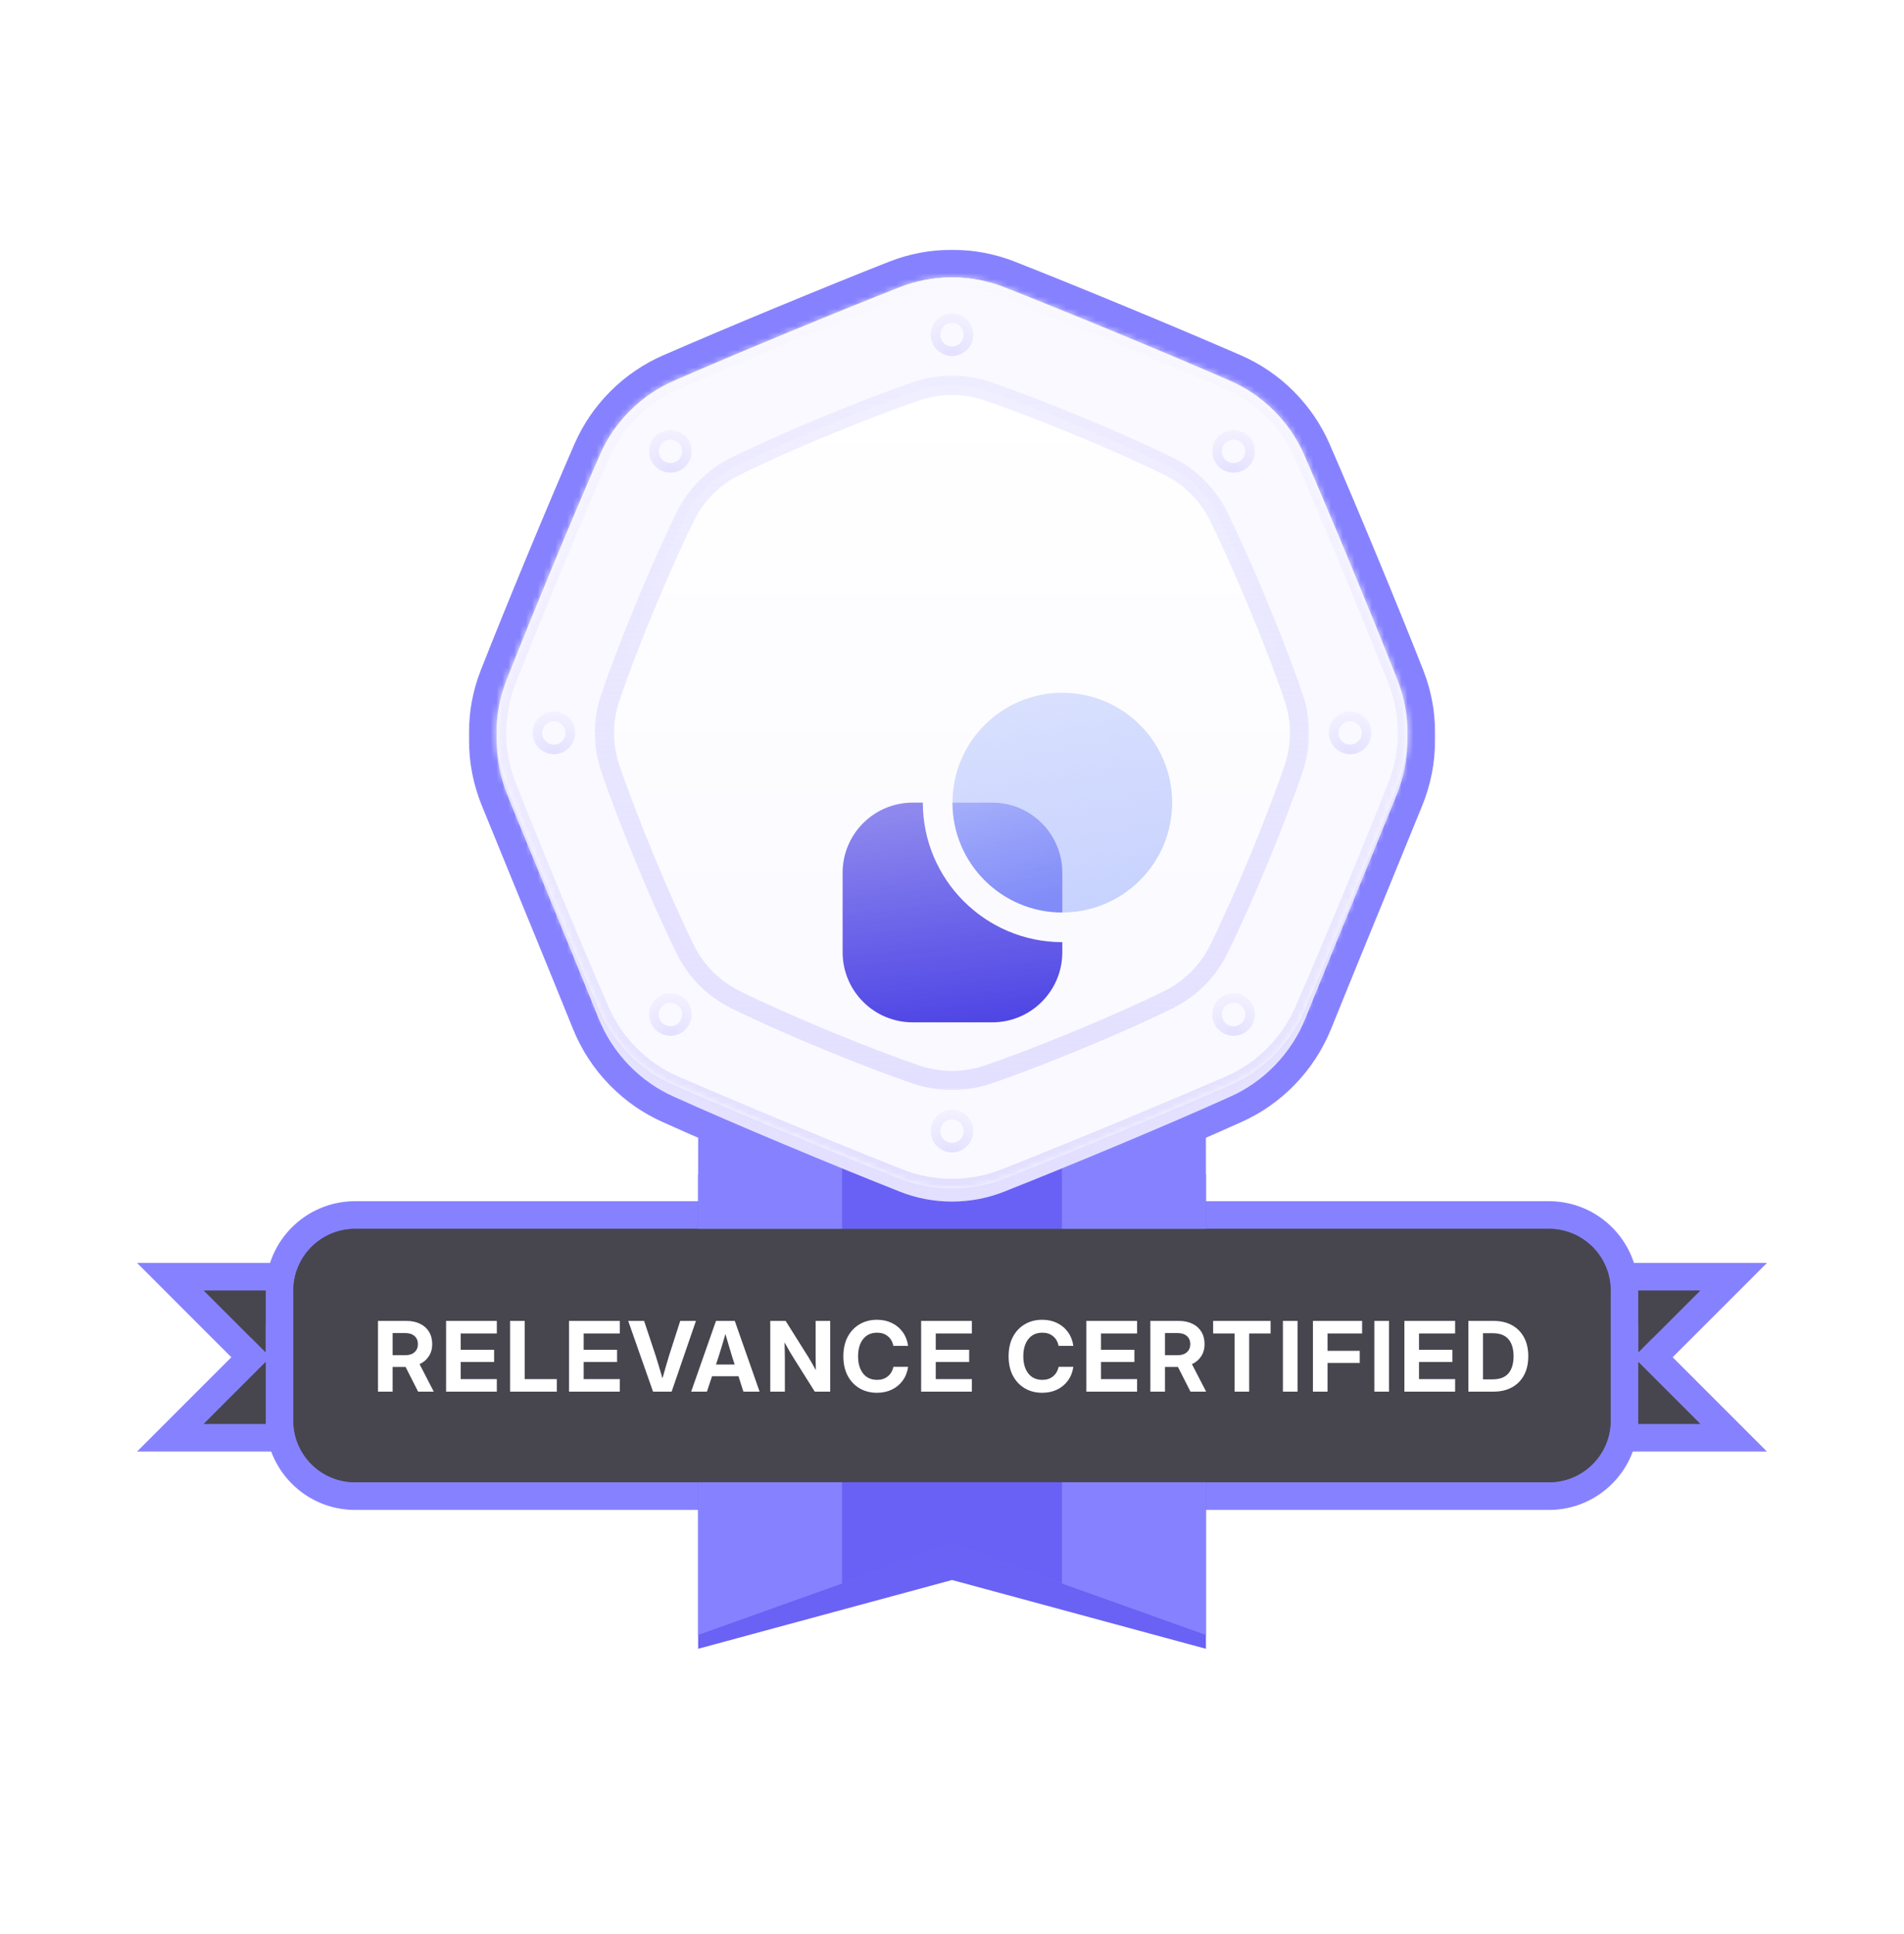<svg width="324" height="329" viewBox="0 0 324 329" fill="none" xmlns="http://www.w3.org/2000/svg">
<path d="M263.575 206.729H60.426C53.322 206.729 47.563 212.489 47.563 219.593V241.685C47.563 248.789 53.322 254.548 60.426 254.548H263.575C270.679 254.548 276.438 248.789 276.438 241.685L276.438 219.593C276.438 212.489 270.679 206.729 263.575 206.729Z" fill="#47464F" stroke="#8682FF" stroke-width="4.712"/>
<mask id="path-3-outside-1_277_3095" maskUnits="userSpaceOnUse" x="79.51" y="42.209" width="165" height="167" fill="black">
<rect fill="white" x="79.51" y="42.209" width="165" height="167"/>
<path fill-rule="evenodd" clip-rule="evenodd" d="M92.901 151.304C96.089 159.079 99.391 167.134 101.863 173.272C103.056 176.235 104.837 179.01 107.207 181.415C109.382 183.621 111.865 185.325 114.515 186.525C125.166 191.351 142.244 198.44 153.114 202.749C155.87 203.842 158.868 204.441 162.005 204.441C165.141 204.441 168.139 203.842 170.895 202.749C181.765 198.44 198.842 191.351 209.494 186.525C212.144 185.325 214.627 183.621 216.802 181.415C219.172 179.01 220.953 176.235 222.146 173.273C224.616 167.137 227.917 159.087 231.104 151.314C233.488 145.5 235.808 139.842 237.668 135.257C238.848 132.349 239.499 129.164 239.499 125.825C239.499 125.636 239.497 125.448 239.493 125.26C239.497 125.075 239.499 124.889 239.499 124.703C239.499 121.55 238.902 118.537 237.815 115.77C233.562 104.948 226.572 88.074 221.927 77.415C220.74 74.689 219.031 72.136 216.802 69.906C214.572 67.677 212.019 65.968 209.293 64.781C198.634 60.136 181.76 53.146 170.938 48.893C168.171 47.806 165.157 47.209 162.005 47.209C158.852 47.209 155.838 47.806 153.071 48.893C142.249 53.146 125.375 60.136 114.716 64.781C111.99 65.968 109.437 67.677 107.207 69.906C104.978 72.136 103.269 74.689 102.082 77.415C97.437 88.074 90.447 104.948 86.195 115.77C85.107 118.537 84.51 121.55 84.51 124.703C84.51 124.889 84.512 125.075 84.516 125.26C84.512 125.448 84.51 125.636 84.51 125.825C84.51 129.164 85.161 132.349 86.341 135.257C88.201 139.839 90.519 145.493 92.901 151.304Z"/>
</mask>
<path d="M101.863 173.272L97.492 175.032L97.492 175.032L101.863 173.272ZM92.901 151.304L88.542 153.091L88.542 153.091L92.901 151.304ZM107.207 181.415L103.852 184.722L103.852 184.722L107.207 181.415ZM114.515 186.525L112.571 190.817L112.571 190.817L114.515 186.525ZM153.114 202.749L151.378 207.129L151.378 207.129L153.114 202.749ZM170.895 202.749L169.158 198.37L169.158 198.37L170.895 202.749ZM209.494 186.525L211.438 190.817L211.438 190.817L209.494 186.525ZM216.802 181.415L220.157 184.722L220.157 184.722L216.802 181.415ZM222.146 173.273L217.776 171.513L217.775 171.513L222.146 173.273ZM231.104 151.314L235.463 153.102L235.463 153.102L231.104 151.314ZM237.668 135.257L242.034 137.029L242.034 137.029L237.668 135.257ZM239.493 125.26L234.783 125.155L234.78 125.259L234.783 125.364L239.493 125.26ZM237.815 115.77L233.43 117.493L233.43 117.493L237.815 115.77ZM221.927 77.415L226.247 75.532L226.246 75.532L221.927 77.415ZM216.802 69.906L220.133 66.575L220.133 66.575L216.802 69.906ZM209.293 64.781L211.176 60.462L211.176 60.462L209.293 64.781ZM170.938 48.893L172.661 44.508L172.661 44.508L170.938 48.893ZM153.071 48.893L151.348 44.508L151.348 44.508L153.071 48.893ZM114.716 64.781L116.598 69.1L116.598 69.1L114.716 64.781ZM102.082 77.415L97.762 75.533L97.762 75.533L102.082 77.415ZM86.195 115.77L81.809 114.046L81.809 114.046L86.195 115.77ZM84.516 125.26L89.227 125.364L89.229 125.259L89.226 125.155L84.516 125.26ZM86.341 135.257L81.975 137.029L81.975 137.029L86.341 135.257ZM106.233 171.513C103.755 165.358 100.446 157.287 97.26 149.517L88.542 153.091C91.732 160.872 95.028 168.911 97.492 175.032L106.233 171.513ZM110.563 178.107C108.64 176.157 107.199 173.91 106.233 171.513L97.492 175.032C98.912 178.559 101.034 181.864 103.852 184.722L110.563 178.107ZM116.459 182.234C114.33 181.269 112.327 179.897 110.563 178.107L103.852 184.722C106.437 187.345 109.399 189.38 112.571 190.817L116.459 182.234ZM154.851 198.37C144.019 194.076 127.017 187.017 116.459 182.234L112.571 190.817C123.316 195.685 140.469 202.805 151.378 207.129L154.851 198.37ZM162.005 199.73C159.473 199.73 157.063 199.247 154.851 198.37L151.378 207.129C154.676 208.437 158.263 209.153 162.005 209.153V199.73ZM169.158 198.37C166.946 199.247 164.536 199.73 162.005 199.73V209.153C165.746 209.153 169.333 208.437 172.631 207.129L169.158 198.37ZM207.55 182.234C196.992 187.017 179.99 194.076 169.158 198.37L172.631 207.129C183.54 202.805 200.693 195.685 211.438 190.817L207.55 182.234ZM213.446 178.107C211.682 179.897 209.679 181.269 207.55 182.234L211.438 190.817C214.61 189.38 217.572 187.345 220.157 184.722L213.446 178.107ZM217.775 171.513C216.81 173.911 215.369 176.157 213.446 178.107L220.157 184.722C222.975 181.864 225.096 178.559 226.517 175.032L217.775 171.513ZM226.744 149.527C223.56 157.294 220.253 165.361 217.776 171.513L226.517 175.032C228.98 168.914 232.274 160.879 235.463 153.102L226.744 149.527ZM233.303 133.485C231.446 138.06 229.129 143.71 226.744 149.527L235.463 153.102C237.846 147.29 240.169 141.623 242.034 137.029L233.303 133.485ZM234.788 125.825C234.788 128.548 234.258 131.132 233.303 133.485L242.034 137.029C243.439 133.567 244.211 129.781 244.211 125.825H234.788ZM234.783 125.364C234.786 125.517 234.788 125.671 234.788 125.825H244.211C244.211 125.601 244.208 125.379 244.203 125.156L234.783 125.364ZM234.788 124.703C234.788 124.854 234.786 125.005 234.783 125.155L244.203 125.365C244.208 125.145 244.211 124.925 244.211 124.703H234.788ZM233.43 117.493C234.305 119.72 234.788 122.15 234.788 124.703H244.211C244.211 120.951 243.499 117.354 242.2 114.046L233.43 117.493ZM217.608 79.297C222.23 89.904 229.198 106.724 233.43 117.493L242.2 114.046C237.926 103.171 230.915 86.245 226.247 75.532L217.608 79.297ZM213.47 73.238C215.276 75.044 216.652 77.103 217.608 79.297L226.246 75.532C224.827 72.275 222.786 69.228 220.133 66.575L213.47 73.238ZM207.411 69.1C209.605 70.056 211.664 71.432 213.47 73.238L220.133 66.575C217.48 63.922 214.433 61.881 211.176 60.462L207.411 69.1ZM169.215 53.278C179.983 57.51 196.804 64.478 207.411 69.1L211.176 60.462C200.463 55.794 183.537 48.782 172.661 44.508L169.215 53.278ZM162.005 51.92C164.558 51.92 166.988 52.403 169.215 53.278L172.661 44.508C169.354 43.209 165.757 42.497 162.005 42.497V51.92ZM154.794 53.278C157.021 52.403 159.451 51.92 162.005 51.92V42.497C158.252 42.497 154.655 43.209 151.348 44.508L154.794 53.278ZM116.598 69.1C127.205 64.478 144.026 57.51 154.794 53.278L151.348 44.508C140.472 48.782 123.545 55.794 112.833 60.462L116.598 69.1ZM110.539 73.238C112.345 71.432 114.404 70.056 116.598 69.1L112.833 60.462C109.576 61.881 106.529 63.922 103.876 66.575L110.539 73.238ZM106.401 79.297C107.357 77.103 108.733 75.044 110.539 73.238L103.876 66.575C101.223 69.228 99.182 72.275 97.762 75.533L106.401 79.297ZM90.58 117.493C94.811 106.724 101.779 89.904 106.401 79.297L97.762 75.533C93.094 86.245 86.083 103.171 81.809 114.046L90.58 117.493ZM89.221 124.703C89.221 122.15 89.704 119.72 90.58 117.493L81.809 114.046C80.51 117.354 79.798 120.951 79.798 124.703H89.221ZM89.226 125.155C89.223 125.005 89.221 124.854 89.221 124.703H79.798C79.798 124.925 79.801 125.145 79.806 125.365L89.226 125.155ZM89.221 125.825C89.221 125.671 89.223 125.517 89.227 125.364L79.806 125.156C79.801 125.379 79.798 125.602 79.798 125.825H89.221ZM90.706 133.485C89.751 131.132 89.221 128.548 89.221 125.825H79.798C79.798 129.781 80.57 133.567 81.975 137.029L90.706 133.485ZM97.26 149.517C94.877 143.704 92.562 138.058 90.706 133.485L81.975 137.029C83.839 141.62 86.161 147.283 88.542 153.091L97.26 149.517Z" fill="#8682FF" mask="url(#path-3-outside-1_277_3095)"/>
<path d="M118.801 199.834H205.208V280.527L162.005 268.823L118.801 280.527V199.834Z" fill="#6A61F5"/>
<path d="M118.801 172.606H205.208V278.172L162.005 262.743L118.801 278.172V172.606Z" fill="#8682FF"/>
<path d="M143.29 166.612H180.72V269.423L162.005 262.744L143.29 269.423V166.612Z" fill="#4D40EC" fill-opacity="0.5"/>
<path fill-rule="evenodd" clip-rule="evenodd" d="M101.858 173.272C97.54 162.547 90.684 145.97 86.336 135.257C85.156 132.349 84.505 129.164 84.505 125.825C84.505 122.486 85.156 119.301 86.336 116.393C90.684 105.68 97.54 89.103 101.858 78.377C103.051 75.415 104.833 72.639 107.203 70.235C109.378 68.029 111.86 66.325 114.511 65.125C125.162 60.299 142.239 53.21 153.11 48.901C155.865 47.808 158.863 47.209 162 47.209C165.136 47.209 168.135 47.808 170.89 48.901C181.761 53.21 198.838 60.299 209.489 65.125C212.139 66.325 214.622 68.029 216.797 70.235C219.167 72.639 220.949 75.415 222.141 78.377C226.46 89.102 233.315 105.68 237.664 116.393C238.844 119.301 239.495 122.486 239.495 125.825C239.495 129.164 238.844 132.349 237.664 135.257C233.315 145.97 226.46 162.547 222.141 173.273C220.949 176.235 219.167 179.01 216.797 181.415C214.622 183.621 212.14 185.325 209.489 186.525C198.838 191.351 181.761 198.44 170.89 202.749C168.135 203.842 165.136 204.441 162 204.441C158.863 204.441 155.865 203.842 153.11 202.749C142.239 198.44 125.162 191.351 114.51 186.525C111.86 185.325 109.378 183.621 107.203 181.415C104.833 179.01 103.051 176.235 101.858 173.272Z" fill="url(#paint0_linear_277_3095)"/>
<mask id="path-9-inside-2_277_3095" fill="white">
<path fill-rule="evenodd" clip-rule="evenodd" d="M102.077 171.992C97.432 161.333 90.443 144.459 86.19 133.637C85.103 130.87 84.505 127.856 84.505 124.703C84.505 121.55 85.103 118.537 86.19 115.77C90.443 104.948 97.432 88.074 102.077 77.415C103.265 74.689 104.973 72.136 107.203 69.906C109.432 67.677 111.985 65.968 114.711 64.781C125.371 60.136 142.244 53.146 153.066 48.893C155.833 47.806 158.847 47.209 162 47.209C165.153 47.209 168.166 47.806 170.933 48.893C181.755 53.146 198.629 60.136 209.289 64.781C212.014 65.968 214.567 67.677 216.797 69.906C219.026 72.136 220.735 74.689 221.923 77.415C226.568 88.074 233.557 104.948 237.81 115.77C238.898 118.537 239.495 121.55 239.495 124.703C239.495 127.856 238.898 130.87 237.81 133.637C233.557 144.459 226.568 161.333 221.923 171.992C220.735 174.718 219.026 177.271 216.797 179.5C214.568 181.73 212.014 183.439 209.289 184.626C198.629 189.271 181.755 196.261 170.933 200.514C168.166 201.601 165.153 202.198 162 202.198C158.847 202.198 155.834 201.601 153.066 200.514C142.244 196.261 125.37 189.271 114.711 184.626C111.985 183.439 109.432 181.73 107.203 179.5C104.973 177.271 103.265 174.718 102.077 171.992Z"/>
</mask>
<path fill-rule="evenodd" clip-rule="evenodd" d="M102.077 171.992C97.432 161.333 90.443 144.459 86.19 133.637C85.103 130.87 84.505 127.856 84.505 124.703C84.505 121.55 85.103 118.537 86.19 115.77C90.443 104.948 97.432 88.074 102.077 77.415C103.265 74.689 104.973 72.136 107.203 69.906C109.432 67.677 111.985 65.968 114.711 64.781C125.371 60.136 142.244 53.146 153.066 48.893C155.833 47.806 158.847 47.209 162 47.209C165.153 47.209 168.166 47.806 170.933 48.893C181.755 53.146 198.629 60.136 209.289 64.781C212.014 65.968 214.567 67.677 216.797 69.906C219.026 72.136 220.735 74.689 221.923 77.415C226.568 88.074 233.557 104.948 237.81 115.77C238.898 118.537 239.495 121.55 239.495 124.703C239.495 127.856 238.898 130.87 237.81 133.637C233.557 144.459 226.568 161.333 221.923 171.992C220.735 174.718 219.026 177.271 216.797 179.5C214.568 181.73 212.014 183.439 209.289 184.626C198.629 189.271 181.755 196.261 170.933 200.514C168.166 201.601 165.153 202.198 162 202.198C158.847 202.198 155.834 201.601 153.066 200.514C142.244 196.261 125.37 189.271 114.711 184.626C111.985 183.439 109.432 181.73 107.203 179.5C104.973 177.271 103.265 174.718 102.077 171.992Z" fill="#FAF9FF"/>
<path d="M107.203 69.906L108.357 71.06L108.357 71.06L107.203 69.906ZM216.797 69.906L217.951 68.753L217.951 68.753L216.797 69.906ZM216.797 179.5L215.643 178.347L215.643 178.347L216.797 179.5ZM107.203 179.5L106.049 180.654L106.049 180.654L107.203 179.5ZM153.066 200.514L153.663 198.995L153.066 200.514ZM114.711 184.626L114.059 186.122L114.711 184.626ZM237.81 133.637L236.292 133.04L237.81 133.637ZM221.923 77.415L220.427 78.066L221.923 77.415ZM102.077 77.415L100.581 76.763L102.077 77.415ZM86.19 133.637L84.671 134.234L86.19 133.637ZM87.709 133.04C86.695 130.46 86.137 127.649 86.137 124.703H82.874C82.874 128.064 83.51 131.28 84.671 134.234L87.709 133.04ZM86.137 124.703C86.137 121.758 86.695 118.947 87.709 116.367L84.671 115.173C83.51 118.127 82.874 121.343 82.874 124.703H86.137ZM103.573 78.067C104.68 75.525 106.274 73.143 108.357 71.06L106.049 68.753C103.673 71.129 101.849 73.853 100.581 76.763L103.573 78.067ZM108.357 71.06C110.439 68.978 112.822 67.384 115.363 66.277L114.059 63.285C111.149 64.553 108.425 66.376 106.049 68.753L108.357 71.06ZM153.663 50.412C156.243 49.398 159.055 48.84 162 48.84V45.577C158.639 45.577 155.424 46.214 152.47 47.375L153.663 50.412ZM162 48.84C164.945 48.84 167.757 49.398 170.337 50.412L171.53 47.375C168.576 46.214 165.36 45.577 162 45.577V48.84ZM208.637 66.277C211.178 67.384 213.56 68.978 215.643 71.06L217.951 68.753C215.575 66.376 212.85 64.553 209.941 63.285L208.637 66.277ZM215.643 71.06C217.726 73.143 219.319 75.525 220.427 78.066L223.419 76.763C222.151 73.853 220.327 71.129 217.951 68.753L215.643 71.06ZM236.291 116.367C237.305 118.947 237.863 121.758 237.863 124.703H241.126C241.126 121.343 240.49 118.127 239.329 115.173L236.291 116.367ZM237.863 124.703C237.863 127.649 237.305 130.46 236.292 133.04L239.329 134.234C240.49 131.28 241.126 128.064 241.126 124.703H237.863ZM220.427 171.341C219.319 173.882 217.726 176.264 215.643 178.347L217.951 180.654C220.327 178.278 222.151 175.554 223.419 172.644L220.427 171.341ZM215.643 178.347C213.561 180.429 211.178 182.023 208.637 183.13L209.941 186.122C212.851 184.854 215.575 183.031 217.951 180.654L215.643 178.347ZM170.337 198.995C167.757 200.009 164.945 200.566 162 200.566V203.83C165.36 203.83 168.576 203.193 171.53 202.032L170.337 198.995ZM162 200.566C159.055 200.566 156.243 200.009 153.663 198.995L152.47 202.032C155.424 203.193 158.639 203.83 162 203.83V200.566ZM115.363 183.13C112.821 182.023 110.439 180.429 108.357 178.347L106.049 180.654C108.425 183.031 111.149 184.854 114.059 186.122L115.363 183.13ZM108.357 178.347C106.274 176.264 104.68 173.882 103.573 171.34L100.581 172.644C101.849 175.554 103.673 178.278 106.049 180.654L108.357 178.347ZM153.663 198.995C142.86 194.749 126.004 187.768 115.363 183.13L114.059 186.122C124.737 190.775 141.629 197.772 152.47 202.032L153.663 198.995ZM208.637 183.13C197.996 187.768 181.14 194.749 170.337 198.995L171.53 202.032C182.371 197.772 199.263 190.775 209.941 186.122L208.637 183.13ZM236.292 133.04C232.046 143.844 225.064 160.699 220.427 171.341L223.419 172.644C228.072 161.967 235.069 145.074 239.329 134.234L236.292 133.04ZM220.427 78.066C225.064 88.708 232.046 105.563 236.291 116.367L239.329 115.173C235.069 104.332 228.072 87.44 223.419 76.763L220.427 78.066ZM170.337 50.412C181.14 54.658 197.996 61.639 208.637 66.277L209.941 63.285C199.263 58.632 182.371 51.635 171.53 47.375L170.337 50.412ZM115.363 66.277C126.004 61.639 142.86 54.658 153.663 50.412L152.47 47.375C141.629 51.635 124.737 58.632 114.059 63.285L115.363 66.277ZM87.709 116.367C91.954 105.563 98.936 88.708 103.573 78.067L100.581 76.763C95.928 87.441 88.931 104.333 84.671 115.173L87.709 116.367ZM84.671 134.234C88.931 145.074 95.928 161.966 100.581 172.644L103.573 171.34C98.936 160.699 91.954 143.844 87.709 133.04L84.671 134.234Z" fill="#E2DFFF" mask="url(#path-9-inside-2_277_3095)"/>
<mask id="path-11-inside-3_277_3095" fill="white">
<path fill-rule="evenodd" clip-rule="evenodd" d="M102.077 171.992C97.432 161.333 90.443 144.459 86.19 133.637C85.103 130.87 84.505 127.856 84.505 124.703C84.505 121.55 85.103 118.537 86.19 115.77C90.443 104.948 97.432 88.074 102.077 77.415C103.265 74.689 104.973 72.136 107.203 69.906C109.432 67.677 111.985 65.968 114.711 64.781C125.371 60.136 142.244 53.146 153.066 48.893C155.833 47.806 158.847 47.209 162 47.209C165.153 47.209 168.166 47.806 170.933 48.893C181.755 53.146 198.629 60.136 209.289 64.781C212.014 65.968 214.567 67.677 216.797 69.906C219.026 72.136 220.735 74.689 221.923 77.415C226.568 88.074 233.557 104.948 237.81 115.77C238.898 118.537 239.495 121.55 239.495 124.703C239.495 127.856 238.898 130.87 237.81 133.637C233.557 144.459 226.568 161.333 221.923 171.992C220.735 174.718 219.026 177.271 216.797 179.5C214.568 181.73 212.014 183.439 209.289 184.626C198.629 189.271 181.755 196.261 170.933 200.514C168.166 201.601 165.153 202.198 162 202.198C158.847 202.198 155.834 201.601 153.066 200.514C142.244 196.261 125.37 189.271 114.711 184.626C111.985 183.439 109.432 181.73 107.203 179.5C104.973 177.271 103.265 174.718 102.077 171.992Z"/>
</mask>
<path fill-rule="evenodd" clip-rule="evenodd" d="M102.077 171.992C97.432 161.333 90.443 144.459 86.19 133.637C85.103 130.87 84.505 127.856 84.505 124.703C84.505 121.55 85.103 118.537 86.19 115.77C90.443 104.948 97.432 88.074 102.077 77.415C103.265 74.689 104.973 72.136 107.203 69.906C109.432 67.677 111.985 65.968 114.711 64.781C125.371 60.136 142.244 53.146 153.066 48.893C155.833 47.806 158.847 47.209 162 47.209C165.153 47.209 168.166 47.806 170.933 48.893C181.755 53.146 198.629 60.136 209.289 64.781C212.014 65.968 214.567 67.677 216.797 69.906C219.026 72.136 220.735 74.689 221.923 77.415C226.568 88.074 233.557 104.948 237.81 115.77C238.898 118.537 239.495 121.55 239.495 124.703C239.495 127.856 238.898 130.87 237.81 133.637C233.557 144.459 226.568 161.333 221.923 171.992C220.735 174.718 219.026 177.271 216.797 179.5C214.568 181.73 212.014 183.439 209.289 184.626C198.629 189.271 181.755 196.261 170.933 200.514C168.166 201.601 165.153 202.198 162 202.198C158.847 202.198 155.834 201.601 153.066 200.514C142.244 196.261 125.37 189.271 114.711 184.626C111.985 183.439 109.432 181.73 107.203 179.5C104.973 177.271 103.265 174.718 102.077 171.992Z" fill="#FAF9FF"/>
<path d="M107.203 69.906L108.357 71.06L108.357 71.06L107.203 69.906ZM216.797 69.906L217.951 68.753L217.951 68.753L216.797 69.906ZM216.797 179.5L215.643 178.347L215.643 178.347L216.797 179.5ZM107.203 179.5L106.049 180.654L106.049 180.654L107.203 179.5ZM153.066 200.514L153.663 198.995L153.066 200.514ZM114.711 184.626L114.059 186.122L114.711 184.626ZM237.81 133.637L236.292 133.04L237.81 133.637ZM221.923 77.415L220.427 78.066L221.923 77.415ZM102.077 77.415L100.581 76.763L102.077 77.415ZM86.19 133.637L84.671 134.234L86.19 133.637ZM87.709 133.04C86.695 130.46 86.137 127.649 86.137 124.703H82.874C82.874 128.064 83.51 131.28 84.671 134.234L87.709 133.04ZM86.137 124.703C86.137 121.758 86.695 118.947 87.709 116.367L84.671 115.173C83.51 118.127 82.874 121.343 82.874 124.703H86.137ZM103.573 78.067C104.68 75.525 106.274 73.143 108.357 71.06L106.049 68.753C103.673 71.129 101.849 73.853 100.581 76.763L103.573 78.067ZM108.357 71.06C110.439 68.978 112.822 67.384 115.363 66.277L114.059 63.285C111.149 64.553 108.425 66.376 106.049 68.753L108.357 71.06ZM153.663 50.412C156.243 49.398 159.055 48.84 162 48.84V45.577C158.639 45.577 155.424 46.214 152.47 47.375L153.663 50.412ZM162 48.84C164.945 48.84 167.757 49.398 170.337 50.412L171.53 47.375C168.576 46.214 165.36 45.577 162 45.577V48.84ZM208.637 66.277C211.178 67.384 213.56 68.978 215.643 71.06L217.951 68.753C215.575 66.376 212.85 64.553 209.941 63.285L208.637 66.277ZM215.643 71.06C217.726 73.143 219.319 75.525 220.427 78.066L223.419 76.763C222.151 73.853 220.327 71.129 217.951 68.753L215.643 71.06ZM236.291 116.367C237.305 118.947 237.863 121.758 237.863 124.703H241.126C241.126 121.343 240.49 118.127 239.329 115.173L236.291 116.367ZM237.863 124.703C237.863 127.649 237.305 130.46 236.292 133.04L239.329 134.234C240.49 131.28 241.126 128.064 241.126 124.703H237.863ZM220.427 171.341C219.319 173.882 217.726 176.264 215.643 178.347L217.951 180.654C220.327 178.278 222.151 175.554 223.419 172.644L220.427 171.341ZM215.643 178.347C213.561 180.429 211.178 182.023 208.637 183.13L209.941 186.122C212.851 184.854 215.575 183.031 217.951 180.654L215.643 178.347ZM170.337 198.995C167.757 200.009 164.945 200.566 162 200.566V203.83C165.36 203.83 168.576 203.193 171.53 202.032L170.337 198.995ZM162 200.566C159.055 200.566 156.243 200.009 153.663 198.995L152.47 202.032C155.424 203.193 158.639 203.83 162 203.83V200.566ZM115.363 183.13C112.821 182.023 110.439 180.429 108.357 178.347L106.049 180.654C108.425 183.031 111.149 184.854 114.059 186.122L115.363 183.13ZM108.357 178.347C106.274 176.264 104.68 173.882 103.573 171.34L100.581 172.644C101.849 175.554 103.673 178.278 106.049 180.654L108.357 178.347ZM153.663 198.995C142.86 194.749 126.004 187.768 115.363 183.13L114.059 186.122C124.737 190.775 141.629 197.772 152.47 202.032L153.663 198.995ZM208.637 183.13C197.996 187.768 181.14 194.749 170.337 198.995L171.53 202.032C182.371 197.772 199.263 190.775 209.941 186.122L208.637 183.13ZM236.292 133.04C232.046 143.844 225.064 160.699 220.427 171.341L223.419 172.644C228.072 161.967 235.069 145.074 239.329 134.234L236.292 133.04ZM220.427 78.066C225.064 88.708 232.046 105.563 236.291 116.367L239.329 115.173C235.069 104.332 228.072 87.44 223.419 76.763L220.427 78.066ZM170.337 50.412C181.14 54.658 197.996 61.639 208.637 66.277L209.941 63.285C199.263 58.632 182.371 51.635 171.53 47.375L170.337 50.412ZM115.363 66.277C126.004 61.639 142.86 54.658 153.663 50.412L152.47 47.375C141.629 51.635 124.737 58.632 114.059 63.285L115.363 66.277ZM87.709 116.367C91.954 105.563 98.936 88.708 103.573 78.067L100.581 76.763C95.928 87.441 88.931 104.333 84.671 115.173L87.709 116.367ZM84.671 134.234C88.931 145.074 95.928 161.966 100.581 172.644L103.573 171.34C98.936 160.699 91.954 143.844 87.709 133.04L84.671 134.234Z" fill="url(#paint1_linear_277_3095)" mask="url(#path-11-inside-3_277_3095)"/>
<mask id="path-13-outside-4_277_3095" maskUnits="userSpaceOnUse" x="100.865" y="63.568" width="122" height="122" fill="black">
<rect fill="white" x="100.865" y="63.568" width="122" height="122"/>
<path fill-rule="evenodd" clip-rule="evenodd" d="M116.653 161.606C112.526 153.269 106.818 139.487 103.841 130.674C103.208 128.8 102.865 126.792 102.865 124.703C102.865 122.615 103.208 120.607 103.841 118.733C106.818 109.92 112.527 96.137 116.653 87.801C117.531 86.027 118.708 84.365 120.185 82.888C121.662 81.412 123.324 80.234 125.098 79.356C133.434 75.23 147.216 69.521 156.029 66.544C157.904 65.911 159.912 65.568 162 65.568C164.088 65.568 166.097 65.911 167.971 66.544C176.784 69.521 190.566 75.23 198.903 79.356C200.676 80.234 202.339 81.411 203.815 82.888C205.292 84.365 206.469 86.027 207.347 87.8C211.474 96.137 217.183 109.92 220.16 118.733C220.793 120.607 221.136 122.615 221.136 124.703C221.136 126.792 220.793 128.8 220.159 130.674C217.183 139.487 211.474 153.269 207.347 161.606C206.469 163.379 205.292 165.042 203.816 166.519C202.339 167.995 200.676 169.172 198.903 170.05C190.566 174.177 176.784 179.886 167.971 182.863C166.096 183.496 164.088 183.839 162 183.839C159.912 183.839 157.904 183.496 156.03 182.863C147.217 179.886 133.434 174.177 125.097 170.05C123.324 169.172 121.661 167.995 120.185 166.519C118.708 165.042 117.53 163.379 116.653 161.606Z"/>
</mask>
<path fill-rule="evenodd" clip-rule="evenodd" d="M116.653 161.606C112.526 153.269 106.818 139.487 103.841 130.674C103.208 128.8 102.865 126.792 102.865 124.703C102.865 122.615 103.208 120.607 103.841 118.733C106.818 109.92 112.527 96.137 116.653 87.801C117.531 86.027 118.708 84.365 120.185 82.888C121.662 81.412 123.324 80.234 125.098 79.356C133.434 75.23 147.216 69.521 156.029 66.544C157.904 65.911 159.912 65.568 162 65.568C164.088 65.568 166.097 65.911 167.971 66.544C176.784 69.521 190.566 75.23 198.903 79.356C200.676 80.234 202.339 81.411 203.815 82.888C205.292 84.365 206.469 86.027 207.347 87.8C211.474 96.137 217.183 109.92 220.16 118.733C220.793 120.607 221.136 122.615 221.136 124.703C221.136 126.792 220.793 128.8 220.159 130.674C217.183 139.487 211.474 153.269 207.347 161.606C206.469 163.379 205.292 165.042 203.816 166.519C202.339 167.995 200.676 169.172 198.903 170.05C190.566 174.177 176.784 179.886 167.971 182.863C166.096 183.496 164.088 183.839 162 183.839C159.912 183.839 157.904 183.496 156.03 182.863C147.217 179.886 133.434 174.177 125.097 170.05C123.324 169.172 121.661 167.995 120.185 166.519C118.708 165.042 117.53 163.379 116.653 161.606Z" fill="url(#paint2_linear_277_3095)"/>
<path d="M102.865 124.703L104.496 124.703L102.865 124.703ZM120.185 82.888L121.339 84.042L121.339 84.042L120.185 82.888ZM203.815 82.888L202.662 84.042L202.662 84.042L203.815 82.888ZM203.816 166.519L202.662 165.365L202.662 165.365L203.816 166.519ZM120.185 166.519L119.031 167.673L119.031 167.673L120.185 166.519ZM125.097 170.05L124.373 171.513L125.097 170.05ZM220.159 130.674L218.614 130.152L220.159 130.674ZM207.347 87.8L205.885 88.524L207.347 87.8ZM116.653 87.801L118.116 88.525L116.653 87.801ZM105.387 130.152C104.81 128.444 104.496 126.612 104.496 124.703L101.233 124.703C101.233 126.972 101.606 129.156 102.295 131.196L105.387 130.152ZM104.496 124.703C104.496 122.795 104.81 120.963 105.387 119.255L102.295 118.211C101.606 120.251 101.233 122.435 101.233 124.703L104.496 124.703ZM118.116 88.525C118.916 86.908 119.989 85.391 121.339 84.042L119.031 81.734C117.427 83.338 116.147 85.146 115.191 87.077L118.116 88.525ZM121.339 84.042C122.688 82.692 124.205 81.619 125.821 80.819L124.374 77.894C122.443 78.85 120.635 80.13 119.031 81.734L121.339 84.042ZM156.551 68.09C158.26 67.513 160.092 67.199 162 67.199V63.936C159.732 63.936 157.548 64.309 155.507 64.998L156.551 68.09ZM162 67.199C163.909 67.199 165.74 67.513 167.449 68.09L168.493 64.998C166.453 64.309 164.268 63.936 162 63.936V67.199ZM198.179 80.819C199.795 81.619 201.312 82.692 202.662 84.042L204.969 81.734C203.365 80.13 201.557 78.85 199.627 77.894L198.179 80.819ZM202.662 84.042C204.011 85.391 205.085 86.908 205.885 88.524L208.809 87.076C207.854 85.146 206.573 83.338 204.969 81.734L202.662 84.042ZM218.614 119.255C219.191 120.963 219.504 122.795 219.504 124.703H222.768C222.768 122.435 222.395 120.251 221.705 118.211L218.614 119.255ZM219.504 124.703C219.504 126.612 219.191 128.444 218.614 130.152L221.705 131.197C222.395 129.156 222.768 126.972 222.768 124.703H219.504ZM205.885 160.882C205.085 162.498 204.011 164.015 202.662 165.365L204.969 167.672C206.573 166.069 207.854 164.26 208.81 162.33L205.885 160.882ZM202.662 165.365C201.312 166.714 199.795 167.788 198.179 168.588L199.627 171.513C201.557 170.557 203.366 169.276 204.969 167.672L202.662 165.365ZM167.449 181.317C165.74 181.894 163.909 182.207 162 182.207V185.471C164.268 185.471 166.453 185.098 168.493 184.409L167.449 181.317ZM162 182.207C160.092 182.207 158.26 181.894 156.552 181.317L155.508 184.409C157.548 185.098 159.732 185.471 162 185.471V182.207ZM125.821 168.588C124.205 167.788 122.688 166.714 121.338 165.365L119.031 167.673C120.634 169.276 122.443 170.557 124.373 171.513L125.821 168.588ZM121.338 165.365C119.989 164.015 118.915 162.498 118.115 160.882L115.19 162.33C116.146 164.26 117.427 166.069 119.031 167.673L121.338 165.365ZM156.552 181.317C147.808 178.364 134.092 172.682 125.821 168.588L124.373 171.513C132.775 175.672 146.625 181.409 155.508 184.409L156.552 181.317ZM198.179 168.588C189.908 172.682 176.193 178.363 167.449 181.317L168.493 184.409C177.375 181.408 191.225 175.672 199.627 171.513L198.179 168.588ZM218.614 130.152C215.66 138.896 209.979 152.611 205.885 160.882L208.81 162.33C212.968 153.928 218.705 140.078 221.705 131.197L218.614 130.152ZM205.885 88.524C209.979 96.796 215.66 110.511 218.614 119.255L221.705 118.211C218.705 109.329 212.968 95.478 208.809 87.076L205.885 88.524ZM167.449 68.09C176.193 71.044 189.908 76.725 198.179 80.819L199.627 77.894C191.225 73.735 177.375 67.998 168.493 64.998L167.449 68.09ZM125.821 80.819C134.093 76.725 147.808 71.044 156.551 68.09L155.507 64.998C146.625 67.999 132.776 73.735 124.374 77.894L125.821 80.819ZM105.387 119.255C108.341 110.511 114.022 96.796 118.116 88.525L115.191 87.077C111.032 95.479 105.295 109.329 102.295 118.211L105.387 119.255ZM102.295 131.196C105.295 140.078 111.032 153.928 115.19 162.33L118.115 160.882C114.021 152.61 108.341 138.896 105.387 130.152L102.295 131.196Z" fill="url(#paint3_linear_277_3095)" mask="url(#path-13-outside-4_277_3095)"/>
<circle cx="209.908" cy="76.792" r="2.807" transform="rotate(45 209.908 76.792)" stroke="url(#paint4_radial_277_3095)" stroke-width="1.632"/>
<g filter="url(#filter0_dddd_277_3095)">
<path d="M171.348 134.045C181.67 134.045 190.037 125.678 190.037 115.356C190.037 105.034 181.67 96.666 171.348 96.666C161.026 96.666 152.658 105.034 152.658 115.356C152.658 125.678 161.026 134.045 171.348 134.045Z" fill="url(#paint5_linear_277_3095)"/>
<path d="M147.606 115.356H145.89C139.302 115.356 133.963 120.7 133.963 127.283V140.813C133.963 147.402 139.302 152.74 145.89 152.74H159.421C166.01 152.74 171.348 147.402 171.348 140.813V139.098C158.26 139.098 147.612 128.449 147.612 115.362L147.606 115.356Z" fill="url(#paint6_linear_277_3095)"/>
<path d="M171.348 134.051V127.288C171.348 120.7 166.009 115.362 159.421 115.362H152.658C152.658 125.685 161.024 134.051 171.348 134.051Z" fill="url(#paint7_linear_277_3095)"/>
</g>
<circle cx="161.999" cy="56.947" r="2.807" transform="rotate(45 161.999 56.947)" stroke="url(#paint8_radial_277_3095)" stroke-width="1.632"/>
<circle cx="114.091" cy="76.792" r="2.807" transform="rotate(45 114.091 76.792)" stroke="url(#paint9_radial_277_3095)" stroke-width="1.632"/>
<circle cx="229.752" cy="124.701" r="2.807" transform="rotate(45 229.752 124.701)" stroke="url(#paint10_radial_277_3095)" stroke-width="1.632"/>
<circle cx="94.246" cy="124.698" r="2.807" transform="rotate(45 94.246 124.698)" stroke="url(#paint11_radial_277_3095)" stroke-width="1.632"/>
<circle cx="209.908" cy="172.609" r="2.807" transform="rotate(45 209.908 172.609)" stroke="url(#paint12_radial_277_3095)" stroke-width="1.632"/>
<circle cx="114.09" cy="172.606" r="2.807" transform="rotate(45 114.09 172.606)" stroke="url(#paint13_radial_277_3095)" stroke-width="1.632"/>
<circle cx="161.999" cy="192.454" r="2.807" transform="rotate(45 161.999 192.454)" stroke="url(#paint14_radial_277_3095)" stroke-width="1.632"/>
<path d="M47.562 219.593V217.237H45.206H34.699H29.012L33.033 221.259L43.541 231.766L47.562 235.788V230.1V219.593Z" fill="#47464F" stroke="#8682FF" stroke-width="4.712"/>
<path d="M47.562 242.253V244.609H45.206H34.699H29.012L33.033 240.587L43.541 230.079L47.562 226.058V231.745V242.253Z" fill="#47464F" stroke="#8682FF" stroke-width="4.712"/>
<path d="M276.438 219.593V217.237H278.794H289.301H294.989L290.967 221.259L280.459 231.766L276.438 235.788V230.1V219.593Z" fill="#47464F" stroke="#8682FF" stroke-width="4.712"/>
<path d="M276.438 242.253V244.609H278.794H289.301H294.989L290.967 240.587L280.459 230.079L276.438 226.058V231.745V242.253Z" fill="#47464F" stroke="#8682FF" stroke-width="4.712"/>
<path d="M45.206 230.1V219.593H34.699L45.206 230.1Z" fill="#47464F"/>
<path d="M45.206 231.745V242.253H34.699L45.206 231.745Z" fill="#47464F"/>
<path d="M278.794 230.1V219.593H289.301L278.794 230.1Z" fill="#47464F"/>
<path d="M278.794 231.745V242.253H289.301L278.794 231.745Z" fill="#47464F"/>
<path d="M49.919 219.593C49.919 213.79 54.623 209.085 60.426 209.085L263.575 209.085C269.378 209.085 274.082 213.79 274.082 219.593L274.082 241.685C274.082 247.488 269.378 252.193 263.575 252.193H60.426C54.623 252.193 49.919 247.488 49.919 241.685V219.593Z" fill="#47464F"/>
<path d="M64.323 236.777V224.743H69.137C70.042 224.743 70.822 224.904 71.479 225.227C72.141 225.545 72.65 226 73.006 226.592C73.367 227.184 73.547 227.884 73.547 228.692C73.547 229.489 73.356 230.178 72.973 230.76C72.597 231.341 72.072 231.788 71.398 232.1L73.813 236.777H71.148L69.016 232.569C69.01 232.569 69.002 232.569 68.992 232.569H66.811V236.777H64.323ZM66.811 230.574H68.992C69.648 230.574 70.165 230.404 70.542 230.065C70.925 229.72 71.116 229.263 71.116 228.692C71.116 228.116 70.925 227.658 70.542 227.319C70.16 226.98 69.64 226.81 68.984 226.81H66.811V230.574ZM75.909 236.777V224.743H84.543V226.875H78.396V229.661H84.082V231.737H78.396V234.645H84.543V236.777H75.909ZM86.799 236.777V224.743H89.287V234.645H94.755V236.777H86.799ZM96.834 236.777V224.743H105.468V226.875H99.321V229.661H105.007V231.737H99.321V234.645H105.468V236.777H96.834ZM111.125 236.777L106.901 224.743H109.606L111.553 230.598C111.736 231.174 111.924 231.788 112.118 232.44C112.312 233.086 112.517 233.778 112.732 234.515C112.942 233.778 113.139 233.086 113.322 232.44C113.51 231.788 113.693 231.174 113.871 230.598L115.753 224.743H118.426L114.291 236.777H111.125ZM117.614 236.777L121.838 224.743H125.036L129.26 236.777H126.506L125.666 234.152H121.167L120.295 236.777H117.614ZM121.838 232.165H125.02L124.616 230.921C124.428 230.307 124.239 229.683 124.051 229.047C123.862 228.412 123.66 227.72 123.445 226.972C123.23 227.72 123.025 228.412 122.831 229.047C122.637 229.683 122.443 230.307 122.25 230.921L121.838 232.165ZM131.073 236.777V224.743H133.69L137.558 230.897C137.698 231.123 137.887 231.444 138.124 231.858C138.361 232.273 138.598 232.695 138.834 233.126C138.818 232.658 138.808 232.2 138.802 231.753C138.797 231.301 138.794 230.948 138.794 230.695V224.743H141.274V236.777H138.649L135.143 231.204C134.966 230.929 134.731 230.547 134.441 230.057C134.155 229.562 133.843 229.007 133.504 228.393C133.525 229.023 133.539 229.583 133.544 230.073C133.555 230.563 133.56 230.937 133.56 231.196V236.777H131.073ZM149.232 236.971C148.129 236.971 147.146 236.72 146.284 236.22C145.423 235.713 144.744 234.997 144.249 234.071C143.759 233.14 143.514 232.038 143.514 230.768C143.514 229.486 143.759 228.382 144.249 227.456C144.744 226.525 145.423 225.809 146.284 225.308C147.146 224.802 148.129 224.549 149.232 224.549C150.175 224.549 151.02 224.732 151.769 225.098C152.522 225.464 153.139 225.981 153.618 226.649C154.097 227.311 154.402 228.089 154.531 228.983H152.019C151.874 228.272 151.556 227.723 151.066 227.335C150.581 226.942 149.981 226.746 149.265 226.746C148.242 226.746 147.445 227.109 146.874 227.836C146.303 228.557 146.018 229.535 146.018 230.768C146.018 231.99 146.303 232.965 146.874 233.692C147.445 234.413 148.242 234.774 149.265 234.774C149.975 234.774 150.573 234.58 151.058 234.192C151.548 233.805 151.871 233.258 152.027 232.553H154.531C154.402 233.447 154.097 234.225 153.618 234.887C153.139 235.549 152.522 236.063 151.769 236.43C151.02 236.79 150.175 236.971 149.232 236.971ZM156.747 236.777V224.743H165.381V226.875H159.235V229.661H164.921V231.737H159.235V234.645H165.381V236.777H156.747ZM177.349 236.971C176.245 236.971 175.263 236.72 174.401 236.22C173.54 235.713 172.861 234.997 172.366 234.071C171.876 233.14 171.631 232.038 171.631 230.768C171.631 229.486 171.876 228.382 172.366 227.456C172.861 226.525 173.54 225.809 174.401 225.308C175.263 224.802 176.245 224.549 177.349 224.549C178.291 224.549 179.137 224.732 179.885 225.098C180.639 225.464 181.256 225.981 181.735 226.649C182.214 227.311 182.518 228.089 182.648 228.983H180.136C179.99 228.272 179.673 227.723 179.183 227.335C178.698 226.942 178.098 226.746 177.382 226.746C176.358 226.746 175.562 227.109 174.991 227.836C174.42 228.557 174.135 229.535 174.135 230.768C174.135 231.99 174.42 232.965 174.991 233.692C175.562 234.413 176.358 234.774 177.382 234.774C178.092 234.774 178.69 234.58 179.175 234.192C179.665 233.805 179.988 233.258 180.144 232.553H182.648C182.518 233.447 182.214 234.225 181.735 234.887C181.256 235.549 180.639 236.063 179.885 236.43C179.137 236.79 178.291 236.971 177.349 236.971ZM184.864 236.777V224.743H193.498V226.875H187.351V229.661H193.037V231.737H187.351V234.645H193.498V236.777H184.864ZM195.754 236.777V224.743H200.568C201.473 224.743 202.254 224.904 202.91 225.227C203.573 225.545 204.082 226 204.437 226.592C204.798 227.184 204.978 227.884 204.978 228.692C204.978 229.489 204.787 230.178 204.405 230.76C204.028 231.341 203.503 231.788 202.83 232.1L205.245 236.777H202.579L200.447 232.569C200.442 232.569 200.434 232.569 200.423 232.569H198.242V236.777H195.754ZM198.242 230.574H200.423C201.08 230.574 201.597 230.404 201.974 230.065C202.356 229.72 202.547 229.263 202.547 228.692C202.547 228.116 202.356 227.658 201.974 227.319C201.591 226.98 201.072 226.81 200.415 226.81H198.242V230.574ZM206.435 226.875V224.743H216.216V226.875H212.573V236.777H210.086V226.875H206.435ZM220.799 224.743V236.777H218.311V224.743H220.799ZM223.419 236.777V224.743H231.786V226.875H225.907V229.831H231.383V231.899H225.907V236.777H223.419ZM236.361 224.743V236.777H233.873V224.743H236.361ZM238.981 236.777V224.743H247.615V226.875H241.469V229.661H247.155V231.737H241.469V234.645H247.615V236.777H238.981ZM254.12 236.777H249.872V224.743H254.169C255.375 224.743 256.419 224.987 257.303 225.477C258.186 225.967 258.867 226.662 259.346 227.561C259.825 228.46 260.065 229.524 260.065 230.752C260.065 231.985 259.825 233.053 259.346 233.958C258.867 234.857 258.183 235.552 257.294 236.042C256.411 236.532 255.353 236.777 254.12 236.777ZM252.36 234.685H253.991C255.208 234.685 256.107 234.346 256.689 233.667C257.27 232.989 257.561 232.017 257.561 230.752C257.561 229.486 257.268 228.517 256.681 227.844C256.099 227.171 255.211 226.834 254.015 226.834H252.36V234.685Z" fill="white"/>
<defs>
<filter id="filter0_dddd_277_3095" x="131.608" y="95.489" width="67.852" height="73.742" filterUnits="userSpaceOnUse" color-interpolation-filters="sRGB">
<feFlood flood-opacity="0" result="BackgroundImageFix"/>
<feColorMatrix in="SourceAlpha" type="matrix" values="0 0 0 0 0 0 0 0 0 0 0 0 0 0 0 0 0 0 127 0" result="hardAlpha"/>
<feOffset dy="1.178"/>
<feGaussianBlur stdDeviation="0.589"/>
<feColorMatrix type="matrix" values="0 0 0 0 0.525 0 0 0 0 0.51 0 0 0 0 1 0 0 0 0.1 0"/>
<feBlend mode="normal" in2="BackgroundImageFix" result="effect1_dropShadow_277_3095"/>
<feColorMatrix in="SourceAlpha" type="matrix" values="0 0 0 0 0 0 0 0 0 0 0 0 0 0 0 0 0 0 127 0" result="hardAlpha"/>
<feOffset dx="1.178" dy="2.356"/>
<feGaussianBlur stdDeviation="1.767"/>
<feColorMatrix type="matrix" values="0 0 0 0 0.525 0 0 0 0 0.51 0 0 0 0 1 0 0 0 0.09 0"/>
<feBlend mode="normal" in2="effect1_dropShadow_277_3095" result="effect2_dropShadow_277_3095"/>
<feColorMatrix in="SourceAlpha" type="matrix" values="0 0 0 0 0 0 0 0 0 0 0 0 0 0 0 0 0 0 127 0" result="hardAlpha"/>
<feOffset dx="3.534" dy="5.889"/>
<feGaussianBlur stdDeviation="2.356"/>
<feColorMatrix type="matrix" values="0 0 0 0 0.525 0 0 0 0 0.51 0 0 0 0 1 0 0 0 0.05 0"/>
<feBlend mode="normal" in2="effect2_dropShadow_277_3095" result="effect3_dropShadow_277_3095"/>
<feColorMatrix in="SourceAlpha" type="matrix" values="0 0 0 0 0 0 0 0 0 0 0 0 0 0 0 0 0 0 127 0" result="hardAlpha"/>
<feOffset dx="4.712" dy="11.779"/>
<feGaussianBlur stdDeviation="2.356"/>
<feColorMatrix type="matrix" values="0 0 0 0 0.525 0 0 0 0 0.51 0 0 0 0 1 0 0 0 0.01 0"/>
<feBlend mode="normal" in2="effect3_dropShadow_277_3095" result="effect4_dropShadow_277_3095"/>
<feBlend mode="normal" in="SourceGraphic" in2="effect4_dropShadow_277_3095" result="shape"/>
</filter>
<linearGradient id="paint0_linear_277_3095" x1="162" y1="47.209" x2="162" y2="204.441" gradientUnits="userSpaceOnUse">
<stop stop-color="#FAF9FF"/>
<stop offset="1" stop-color="#E2DFFF"/>
</linearGradient>
<linearGradient id="paint1_linear_277_3095" x1="162" y1="47.209" x2="162" y2="202.198" gradientUnits="userSpaceOnUse">
<stop stop-color="#E2DFFF" stop-opacity="0"/>
<stop offset="1" stop-color="#E2DFFF"/>
</linearGradient>
<linearGradient id="paint2_linear_277_3095" x1="162" y1="65.568" x2="162" y2="183.839" gradientUnits="userSpaceOnUse">
<stop stop-color="white"/>
<stop offset="1" stop-color="#FAF9FF"/>
</linearGradient>
<linearGradient id="paint3_linear_277_3095" x1="162" y1="65.568" x2="162" y2="183.839" gradientUnits="userSpaceOnUse">
<stop stop-color="#E2DFFF" stop-opacity="0.5"/>
<stop offset="1" stop-color="#E3E0FF"/>
</linearGradient>
<radialGradient id="paint4_radial_277_3095" cx="0" cy="0" r="1" gradientUnits="userSpaceOnUse" gradientTransform="translate(212.715 79.599) rotate(-135) scale(10.778)">
<stop stop-color="#E2DFFF"/>
<stop offset="1" stop-color="#E2DFFF" stop-opacity="0"/>
</radialGradient>
<linearGradient id="paint5_linear_277_3095" x1="164.96" y1="96.666" x2="171.348" y2="134.045" gradientUnits="userSpaceOnUse">
<stop stop-color="#C7D2FE" stop-opacity="0.65"/>
<stop offset="1" stop-color="#C7D2FE"/>
</linearGradient>
<linearGradient id="paint6_linear_277_3095" x1="146.812" y1="102.447" x2="152.656" y2="152.74" gradientUnits="userSpaceOnUse">
<stop stop-color="#4F46E5" stop-opacity="0.5"/>
<stop offset="1" stop-color="#4F46E5"/>
</linearGradient>
<linearGradient id="paint7_linear_277_3095" x1="156.013" y1="111.648" x2="162.003" y2="134.051" gradientUnits="userSpaceOnUse">
<stop stop-color="#818CF8" stop-opacity="0.5"/>
<stop offset="1" stop-color="#818CF8"/>
</linearGradient>
<radialGradient id="paint8_radial_277_3095" cx="0" cy="0" r="1" gradientUnits="userSpaceOnUse" gradientTransform="translate(164.806 59.754) rotate(-135) scale(10.778)">
<stop stop-color="#E2DFFF"/>
<stop offset="1" stop-color="#E2DFFF" stop-opacity="0"/>
</radialGradient>
<radialGradient id="paint9_radial_277_3095" cx="0" cy="0" r="1" gradientUnits="userSpaceOnUse" gradientTransform="translate(116.898 79.599) rotate(-135) scale(10.778)">
<stop stop-color="#E2DFFF"/>
<stop offset="1" stop-color="#E2DFFF" stop-opacity="0"/>
</radialGradient>
<radialGradient id="paint10_radial_277_3095" cx="0" cy="0" r="1" gradientUnits="userSpaceOnUse" gradientTransform="translate(232.559 127.507) rotate(-135) scale(10.778)">
<stop stop-color="#E2DFFF"/>
<stop offset="1" stop-color="#E2DFFF" stop-opacity="0"/>
</radialGradient>
<radialGradient id="paint11_radial_277_3095" cx="0" cy="0" r="1" gradientUnits="userSpaceOnUse" gradientTransform="translate(97.053 127.505) rotate(-135) scale(10.778)">
<stop stop-color="#E2DFFF"/>
<stop offset="1" stop-color="#E2DFFF" stop-opacity="0"/>
</radialGradient>
<radialGradient id="paint12_radial_277_3095" cx="0" cy="0" r="1" gradientUnits="userSpaceOnUse" gradientTransform="translate(212.715 175.416) rotate(-135) scale(10.778)">
<stop stop-color="#E2DFFF"/>
<stop offset="1" stop-color="#E2DFFF" stop-opacity="0"/>
</radialGradient>
<radialGradient id="paint13_radial_277_3095" cx="0" cy="0" r="1" gradientUnits="userSpaceOnUse" gradientTransform="translate(116.897 175.413) rotate(-135) scale(10.778)">
<stop stop-color="#E2DFFF"/>
<stop offset="1" stop-color="#E2DFFF" stop-opacity="0"/>
</radialGradient>
<radialGradient id="paint14_radial_277_3095" cx="0" cy="0" r="1" gradientUnits="userSpaceOnUse" gradientTransform="translate(164.806 195.261) rotate(-135) scale(10.778)">
<stop stop-color="#E2DFFF"/>
<stop offset="1" stop-color="#E2DFFF" stop-opacity="0"/>
</radialGradient>
</defs>
</svg>
